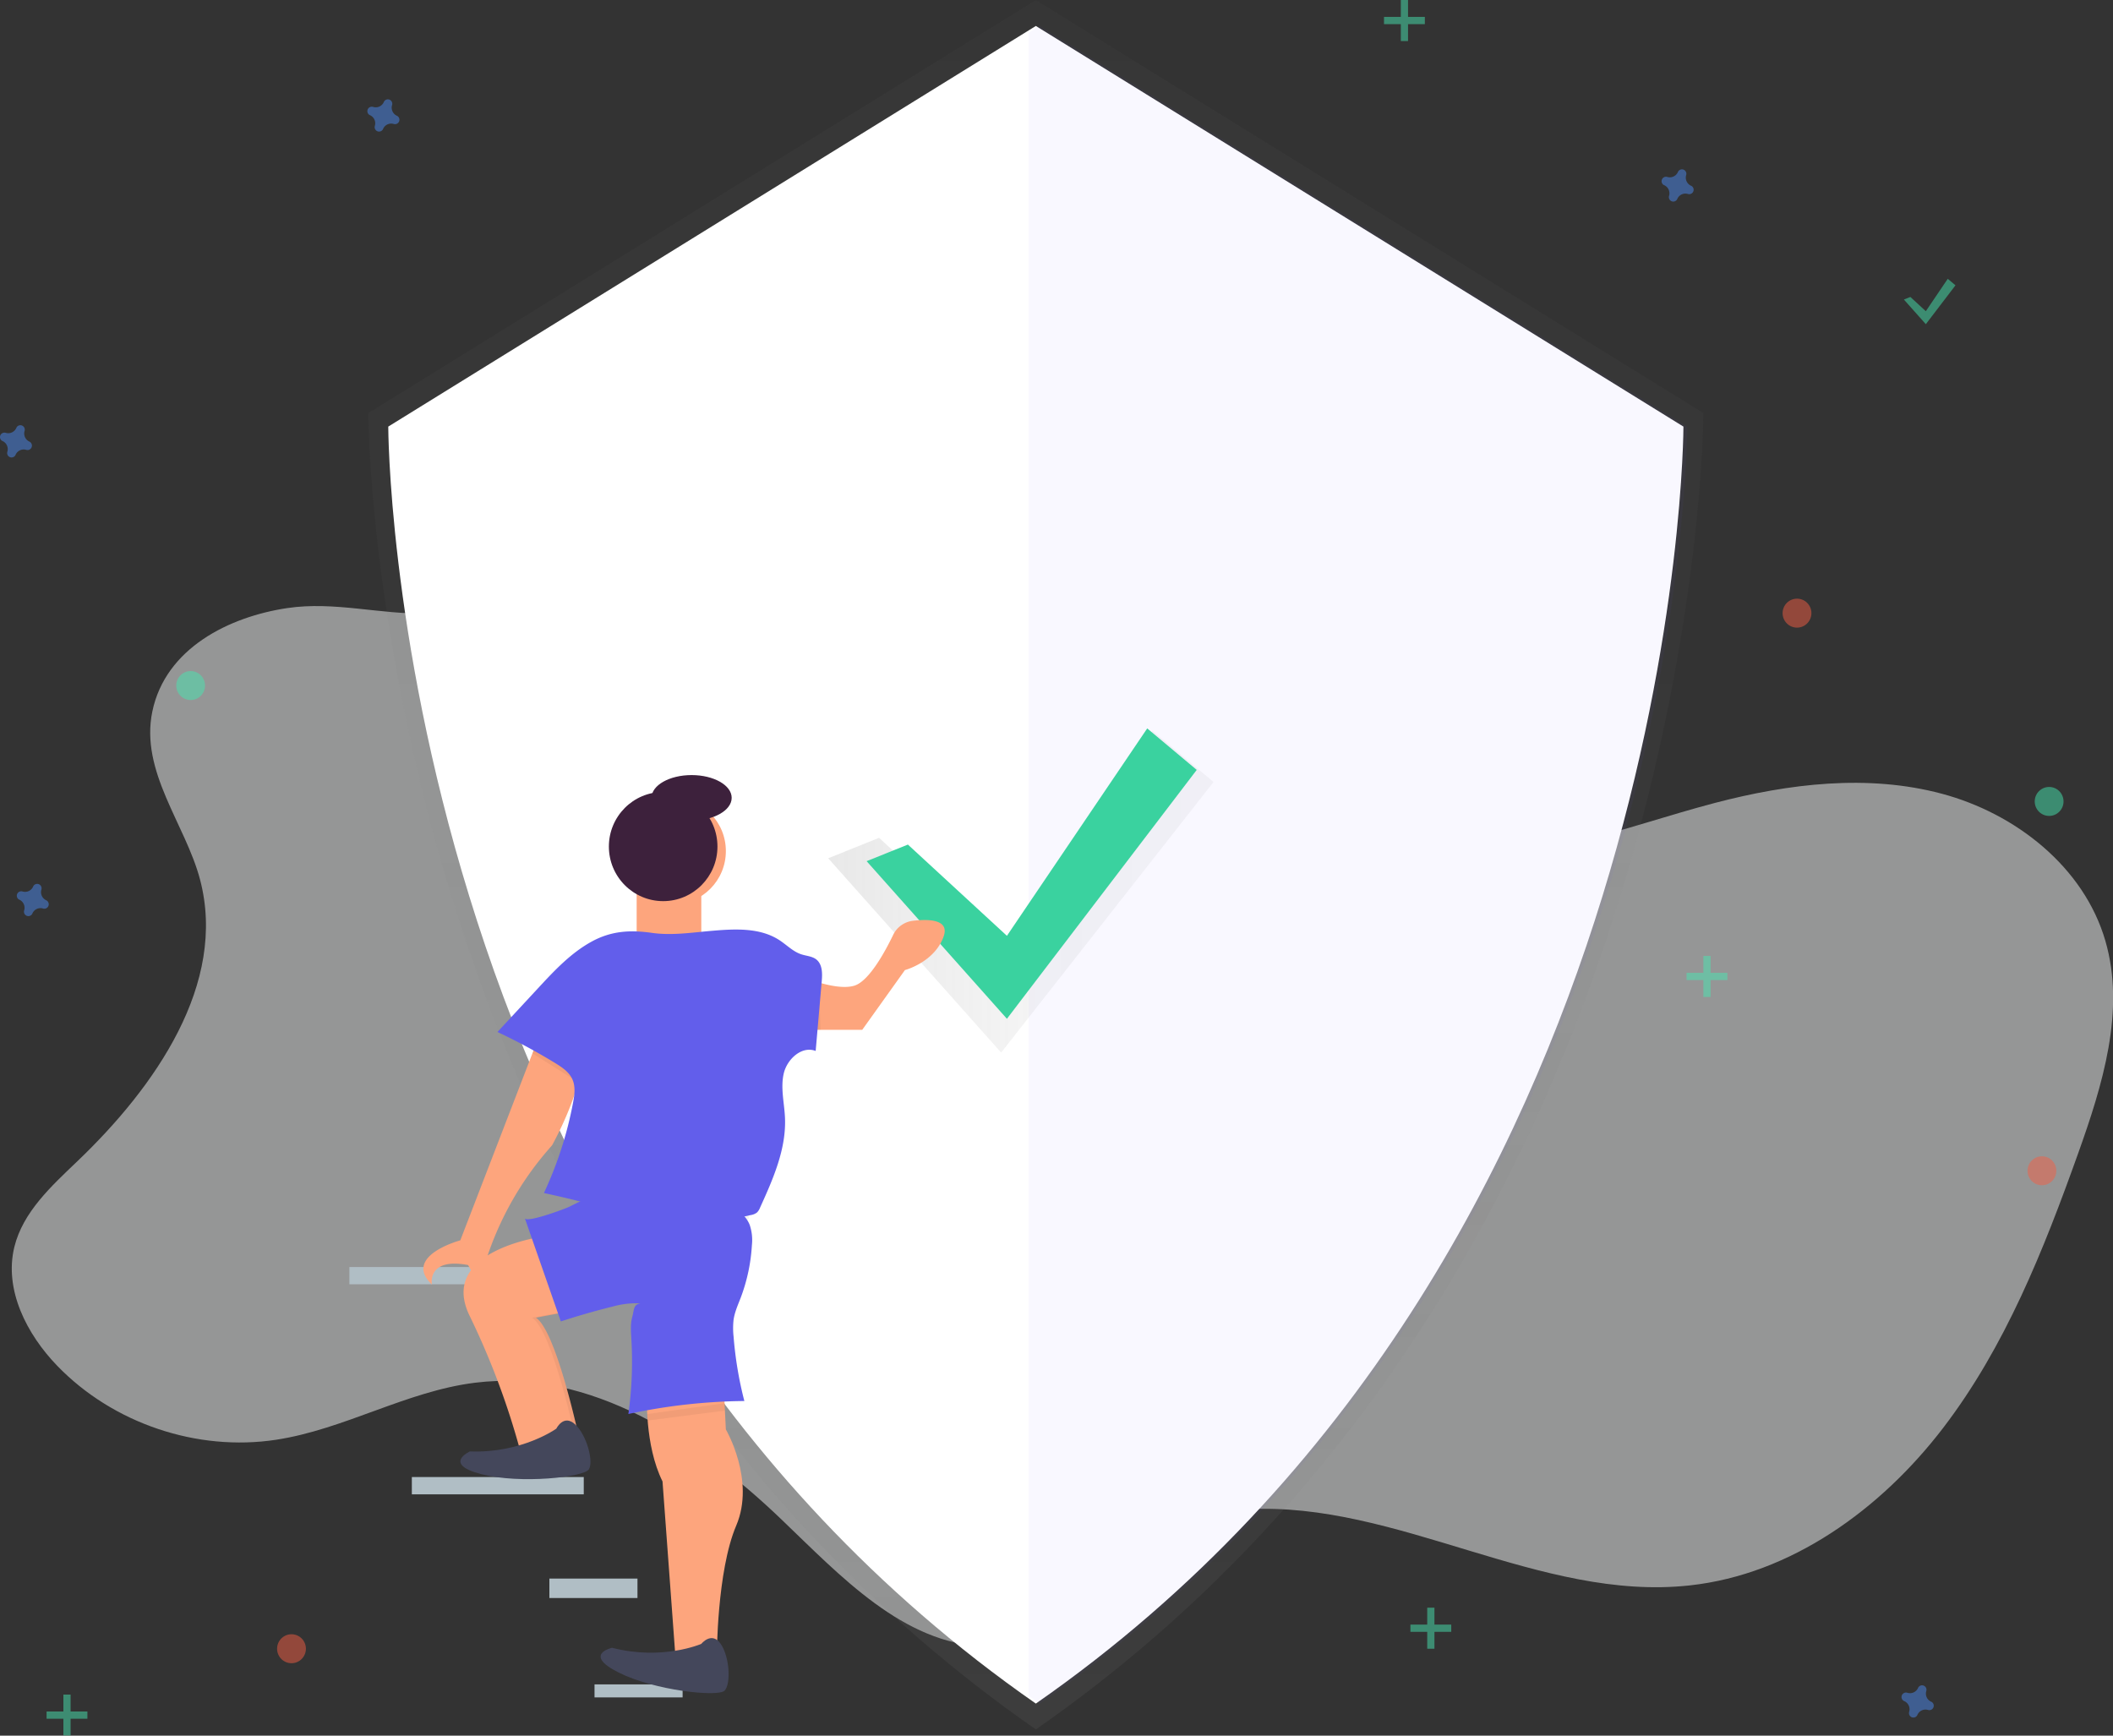 <svg xmlns="http://www.w3.org/2000/svg" width="308" height="253" viewBox="0 0 308 253">
    <rect x="0" y="0" width="308" height="253" fill="#333333" stroke="none"/>
    <defs>
        <linearGradient id="a" x1="50%" x2="50%" y1="100%" y2="0%">
            <stop offset="0%" stop-color="gray" stop-opacity=".25"/>
            <stop offset="54%" stop-color="gray" stop-opacity=".12"/>
            <stop offset="100%" stop-color="gray" stop-opacity=".1"/>
        </linearGradient>
        <linearGradient id="b" x1="0%" y1="50.004%" y2="50.004%">
            <stop offset="0%" stop-color="gray" stop-opacity=".25"/>
            <stop offset="54%" stop-color="gray" stop-opacity=".12"/>
            <stop offset="100%" stop-color="gray" stop-opacity=".1"/>
        </linearGradient>
    </defs>
    <g fill="none" fill-rule="nonzero">
        <path fill="#F9FAFA" d="M29.16 128.213c3.998 15.17-6.552 30.239-17.874 41.05-3.79 3.627-7.94 7.401-9.194 12.504-1.526 6.244 1.813 12.734 6.264 17.336 8.12 8.388 20.37 12.524 31.894 10.766 9.958-1.52 19.009-7.079 29.008-8.314 16.72-2.073 32.462 8.247 44.65 19.93 8.63 8.262 17.714 18.101 29.628 18.512 8.384.289 16.282-4.412 22.101-10.496 2.81-2.938 5.385-6.322 9.067-8.02 2.19-1.012 4.626-1.345 7.03-1.479 21.957-1.2 42.729 13.507 64.588 11.097 14.764-1.618 27.831-11.088 36.9-22.93 9.068-11.84 14.66-25.947 19.683-40.005 3.568-9.986 6.938-20.85 3.982-31.022-3.127-10.77-13.077-18.573-23.864-21.45-10.787-2.875-22.283-1.474-33.089 1.358-13.503 3.552-27.108 9.363-40.89 7.206-9.388-1.467-17.763-6.506-26.297-10.69-14.269-6.991-29.504-11.755-44.713-16.333-14.56-4.384-29.291-8.649-44.452-9.823-10.727-.832-20.727 1.758-31.305 2.015-6.895.167-13.484-1.806-20.386-.79-8.501 1.266-17.765 5.849-19.685 15.073-1.823 8.782 4.836 16.457 6.955 24.505z" opacity=".5"/>
        <g>
            <path fill="#B0BEC5" d="M50.932 184.69h25.06v2.519h-25.06zM60.032 215.303h25.06v2.519h-25.06zM80.08 230.103h12.841v2.833H80.08zM86.66 245.533h12.841v1.89H86.66z"/>
            <path fill="url(#a)" d="M97.44.018L.14 60.217s0 124.16 97.3 191.882c97.3-67.722 97.3-191.882 97.3-191.882L97.44.017z" opacity=".5" transform="translate(53.55)"/>
            <path fill="#FFF" d="M150.99 3.783l-94.395 58.4s0 120.452 94.395 186.144c94.395-65.703 94.395-186.143 94.395-186.143L150.99 3.783z"/>
            <path fill="#6C63FF" d="M151.554 3.783l-1.614.995v242.416c.536.38 1.071.764 1.614 1.14 94.391-65.699 94.391-186.15 94.391-186.15L151.554 3.783z" opacity=".04"/>
            <path fill="url(#b)" d="M7.739 15.86l17.793 16.397L47.593.264 56.49 7.72 25.532 47.166.322 18.84z" opacity=".7" transform="translate(120.4 106.267)"/>
            <path fill="#3AD29F" d="M132.339 123.111l14.434 13.301 20.45-30.233 7.217 6.049-27.667 36.278-20.451-22.977z"/>
            <path fill="#FDA57D" d="M79.8 180.14s-16.205 1.893-11.305 11.746a112.222 112.222 0 0 1 7.444 19.987l8.572-1.802s-3.391-16.102-6.405-17.995l8.103-1.517L79.8 180.14z"/>
            <path fill="#000" d="M78.106 192.076l8.103-1.517L79.8 180.14s-.189.021-.518.074l6.363 10.345-8.102 1.517c3.016 1.893 6.408 17.995 6.408 17.995l-8.05 1.689.032.113 8.571-1.802s-3.385-16.102-6.398-17.995z" opacity=".05"/>
            <path fill="#44475B" d="M81.095 208.248s-5.005 3.61-12.6 3.322c0 0-4.039 1.847 1.676 3.318 5.716 1.471 14.938.433 15.663-.704.724-1.136-.301-4.975-1.988-6.548-1.687-1.573-2.751.612-2.751.612z"/>
            <path fill="#FDA57D" d="M94.311 203.252s-.378 7.389 2.261 12.692l1.883 25.578h6.03s0-12.506 2.829-19.135c2.828-6.63-1.509-14.02-1.509-14.02l-.378-7.579-11.116 2.464z"/>
            <ellipse cx="98.081" cy="124.061" fill="#FDA57D" rx="7.724" ry="7.766"/>
            <path fill="#FDA57D" d="M92.802 128.041h9.422v8.526h-9.422z"/>
            <path fill="#44475B" d="M102.225 239.625s-5.653 2.463-13.003.57c0 0-4.333.947.942 3.6 5.274 2.653 14.51 3.6 15.452 2.65.942-.95.756-4.927-.564-6.82-1.319-1.893-2.828 0-2.828 0z"/>
            <path fill="#FDA57D" d="M78.2 152.008l-11.105 28.794s-8.48 2.273-4.144 6.443c0 0-.756-3.98 5.274-2.844 0 0 1.698 2.844 1.698 3.79 0 .947 1.936-3.167 1.155-5.18a46.278 46.278 0 0 1 9.383-16.045s4.712-8.336 4.523-14.019l-6.783-.94zM115.51 141.775s6.031 2.843 9.044 1.897c2.135-.672 4.46-4.955 5.636-7.39a3.666 3.666 0 0 1 2.856-2.058c2.24-.271 5.379-.243 4.511 2.255-1.32 3.79-5.652 4.927-5.652 4.927l-6.22 8.705h-10.93l.755-8.336z"/>
            <ellipse cx="96.666" cy="123.4" fill="#3D213C" rx="7.913" ry="7.956"/>
            <ellipse cx="100.811" cy="116.296" fill="#3D213C" rx="5.841" ry="3.315"/>
            <path fill="#000" d="M94.343 206.123v.953l11.325-1.456v-1.088zM78.512 180.344l-.76.155 3.658 10.958.459-.085zM118.618 142.989l.75.229.241 6.893h-.99zM77.854 152.898l-.248.65 6.692 4.21.189-.736zM85.596 175.992l-1.11.443s18.582 9.054 24.707 1.122l-.203-.703s-5.631 7.586-23.394-.862z" opacity=".05"/>
            <path fill="#4D8AF0" d="M57.852 16.876a1.3 1.3 0 0 1-.7-1.562.648.648 0 0 0-.392-.793.642.642 0 0 0-.739.22.557.557 0 0 0-.07.126 1.286 1.286 0 0 1-1.554.721.644.644 0 0 0-.803.376.65.65 0 0 0 .201.75.552.552 0 0 0 .126.07c.599.263.907.935.718 1.563a.648.648 0 0 0 .392.793c.267.1.567.01.738-.22a.557.557 0 0 0 .07-.126 1.286 1.286 0 0 1 1.554-.722.644.644 0 0 0 .79-.394.65.65 0 0 0-.22-.742.552.552 0 0 0-.111-.06zM6.752 131.236a1.3 1.3 0 0 1-.718-1.562.648.648 0 0 0-.392-.793.642.642 0 0 0-.739.22.557.557 0 0 0-.07.126 1.286 1.286 0 0 1-1.554.721.644.644 0 0 0-.786.386.65.65 0 0 0 .202.74.552.552 0 0 0 .126.07c.592.27.892.94.7 1.563a.648.648 0 0 0 .392.793c.267.1.568.01.739-.22a.557.557 0 0 0 .07-.126 1.286 1.286 0 0 1 1.553-.721.644.644 0 0 0 .79-.394.65.65 0 0 0-.219-.743.552.552 0 0 0-.095-.06z" opacity=".5"/>
            <ellipse cx="261.94" cy="89.377" fill="#F55F44" opacity=".5" rx="2.1" ry="2.111"/>
            <ellipse cx="42.49" cy="240.332" fill="#F55F44" opacity=".5" rx="2.1" ry="2.111"/>
            <ellipse cx="297.64" cy="170.661" fill="#F55F44" opacity=".5" rx="2.1" ry="2.111"/>
            <path fill="#4D8AF0" d="M246.501 27.08a1.3 1.3 0 0 1-.717-1.562.648.648 0 0 0-.392-.793.642.642 0 0 0-.739.22.557.557 0 0 0-.07.126 1.286 1.286 0 0 1-1.553.722.644.644 0 0 0-.786.386.65.65 0 0 0 .201.74.552.552 0 0 0 .126.07c.599.263.907.934.718 1.562a.648.648 0 0 0 .392.793c.267.1.567.01.738-.22a.557.557 0 0 0 .07-.126 1.286 1.286 0 0 1 1.554-.721.644.644 0 0 0 .79-.394.65.65 0 0 0-.22-.743.552.552 0 0 0-.112-.06zM281.502 248.06a1.3 1.3 0 0 1-.718-1.563.648.648 0 0 0-.392-.793.642.642 0 0 0-.738.22.557.557 0 0 0-.07.126 1.286 1.286 0 0 1-1.555.704.52.52 0 0 0-.143-.028.644.644 0 0 0-.67.415.65.65 0 0 0 .229.757.552.552 0 0 0 .126.07c.599.263.907.934.717 1.562a.648.648 0 0 0 .392.793c.268.1.568.01.739-.219a.557.557 0 0 0 .07-.127 1.286 1.286 0 0 1 1.554-.721.644.644 0 0 0 .79-.394.65.65 0 0 0-.22-.743.552.552 0 0 0-.111-.06zM4.301 64.38a1.3 1.3 0 0 1-.717-1.563.648.648 0 0 0-.392-.793.642.642 0 0 0-.739.22.557.557 0 0 0-.07.126 1.286 1.286 0 0 1-1.554.722.644.644 0 0 0-.786.386.65.65 0 0 0 .202.74.552.552 0 0 0 .126.07c.592.269.892.939.7 1.562a.648.648 0 0 0 .392.793c.267.1.568.01.738-.22a.557.557 0 0 0 .07-.126 1.286 1.286 0 0 1 1.554-.721.644.644 0 0 0 .79-.394.65.65 0 0 0-.219-.743.553.553 0 0 0-.095-.06z" opacity=".5"/>
            <ellipse cx="27.79" cy="99.933" fill="#47E6B1" opacity=".5" rx="2.1" ry="2.111"/>
            <ellipse cx="298.69" cy="116.823" fill="#47E6B1" opacity=".5" rx="2.1" ry="2.111"/>
            <g fill="#47E6B1" opacity=".5">
                <path d="M204.19 0h1.05v5.982h-1.05z"/>
                <path d="M207.69 2.463V3.52h-5.95V2.463z"/>
            </g>
            <g fill="#47E6B1" opacity=".5">
                <path d="M208.04 234.35h1.05v5.982h-1.05z"/>
                <path d="M211.54 236.814v1.055h-5.95v-1.055z"/>
            </g>
            <g fill="#47E6B1" opacity=".5">
                <path d="M9.24 247.018h1.05V253H9.24z"/>
                <path d="M12.74 249.481v1.056H6.79v-1.056z"/>
            </g>
            <g fill="#47E6B1" opacity=".5">
                <path d="M248.29 139.344h1.05v5.982h-1.05z"/>
                <path d="M251.79 141.807v1.055h-5.95v-1.055z"/>
            </g>
            <path fill="#47E6B1" d="M278.464 43.288l2.253 2.076 3.196-4.722 1.127.946-4.323 5.666-3.195-3.59z" opacity=".5"/>
            <path fill="#625EEB" d="M76.5 177.575l5.25 15.046a106.764 106.764 0 0 1 7.636-2.188 12.679 12.679 0 0 1 3.959-.444c-1.05.194-.885.887-1.176 1.936-.29 1.048-.203 2.157-.14 3.244a55.312 55.312 0 0 1-.434 10.947 83.546 83.546 0 0 1 16.905-1.893 54.512 54.512 0 0 1-1.568-9.37 11.012 11.012 0 0 1 0-2.496c.168-1.119.644-2.167 1.05-3.226a25.862 25.862 0 0 0 1.617-7.608 6.925 6.925 0 0 0-.319-2.973c-.496-1.25-1.606-2.171-2.831-2.713a13.565 13.565 0 0 0-3.888-.908c-5.037-.626-9.972-.503-15.026-.454-1.939 0-2.888.623-4.634 1.467-.57.271-6.15 2.361-6.401 1.633z"/>
            <path fill="#625EEB" d="M86.268 137.24c-3.055 1.664-5.481 4.264-7.85 6.822l-5.905 6.366a87.696 87.696 0 0 1 8.4 4.525c1.001.612 2.044 1.305 2.523 2.382.48 1.077.305 2.298.088 3.441a55.066 55.066 0 0 1-4.239 13.125c4.754 1.056 9.587 2.112 13.826 4.504 1.07.606 2.148 1.31 3.373 1.408a7.292 7.292 0 0 0 2.181-.264l10.752-2.428a1.99 1.99 0 0 0 .938-.39c.192-.203.341-.442.438-.704 1.893-4.166 3.832-8.533 3.629-13.111-.098-2.157-.668-4.346-.178-6.447.49-2.1 2.649-4.06 4.651-3.272l.882-10.124c.102-1.14.123-2.463-.763-3.195-.616-.5-1.474-.524-2.226-.774-1.19-.394-2.1-1.351-3.15-2.04-2.867-1.89-6.57-1.665-9.986-1.37-2.904.25-5.785.704-8.672.282-3.126-.436-5.86-.288-8.712 1.263z"/>
        </g>
    </g>
</svg>
